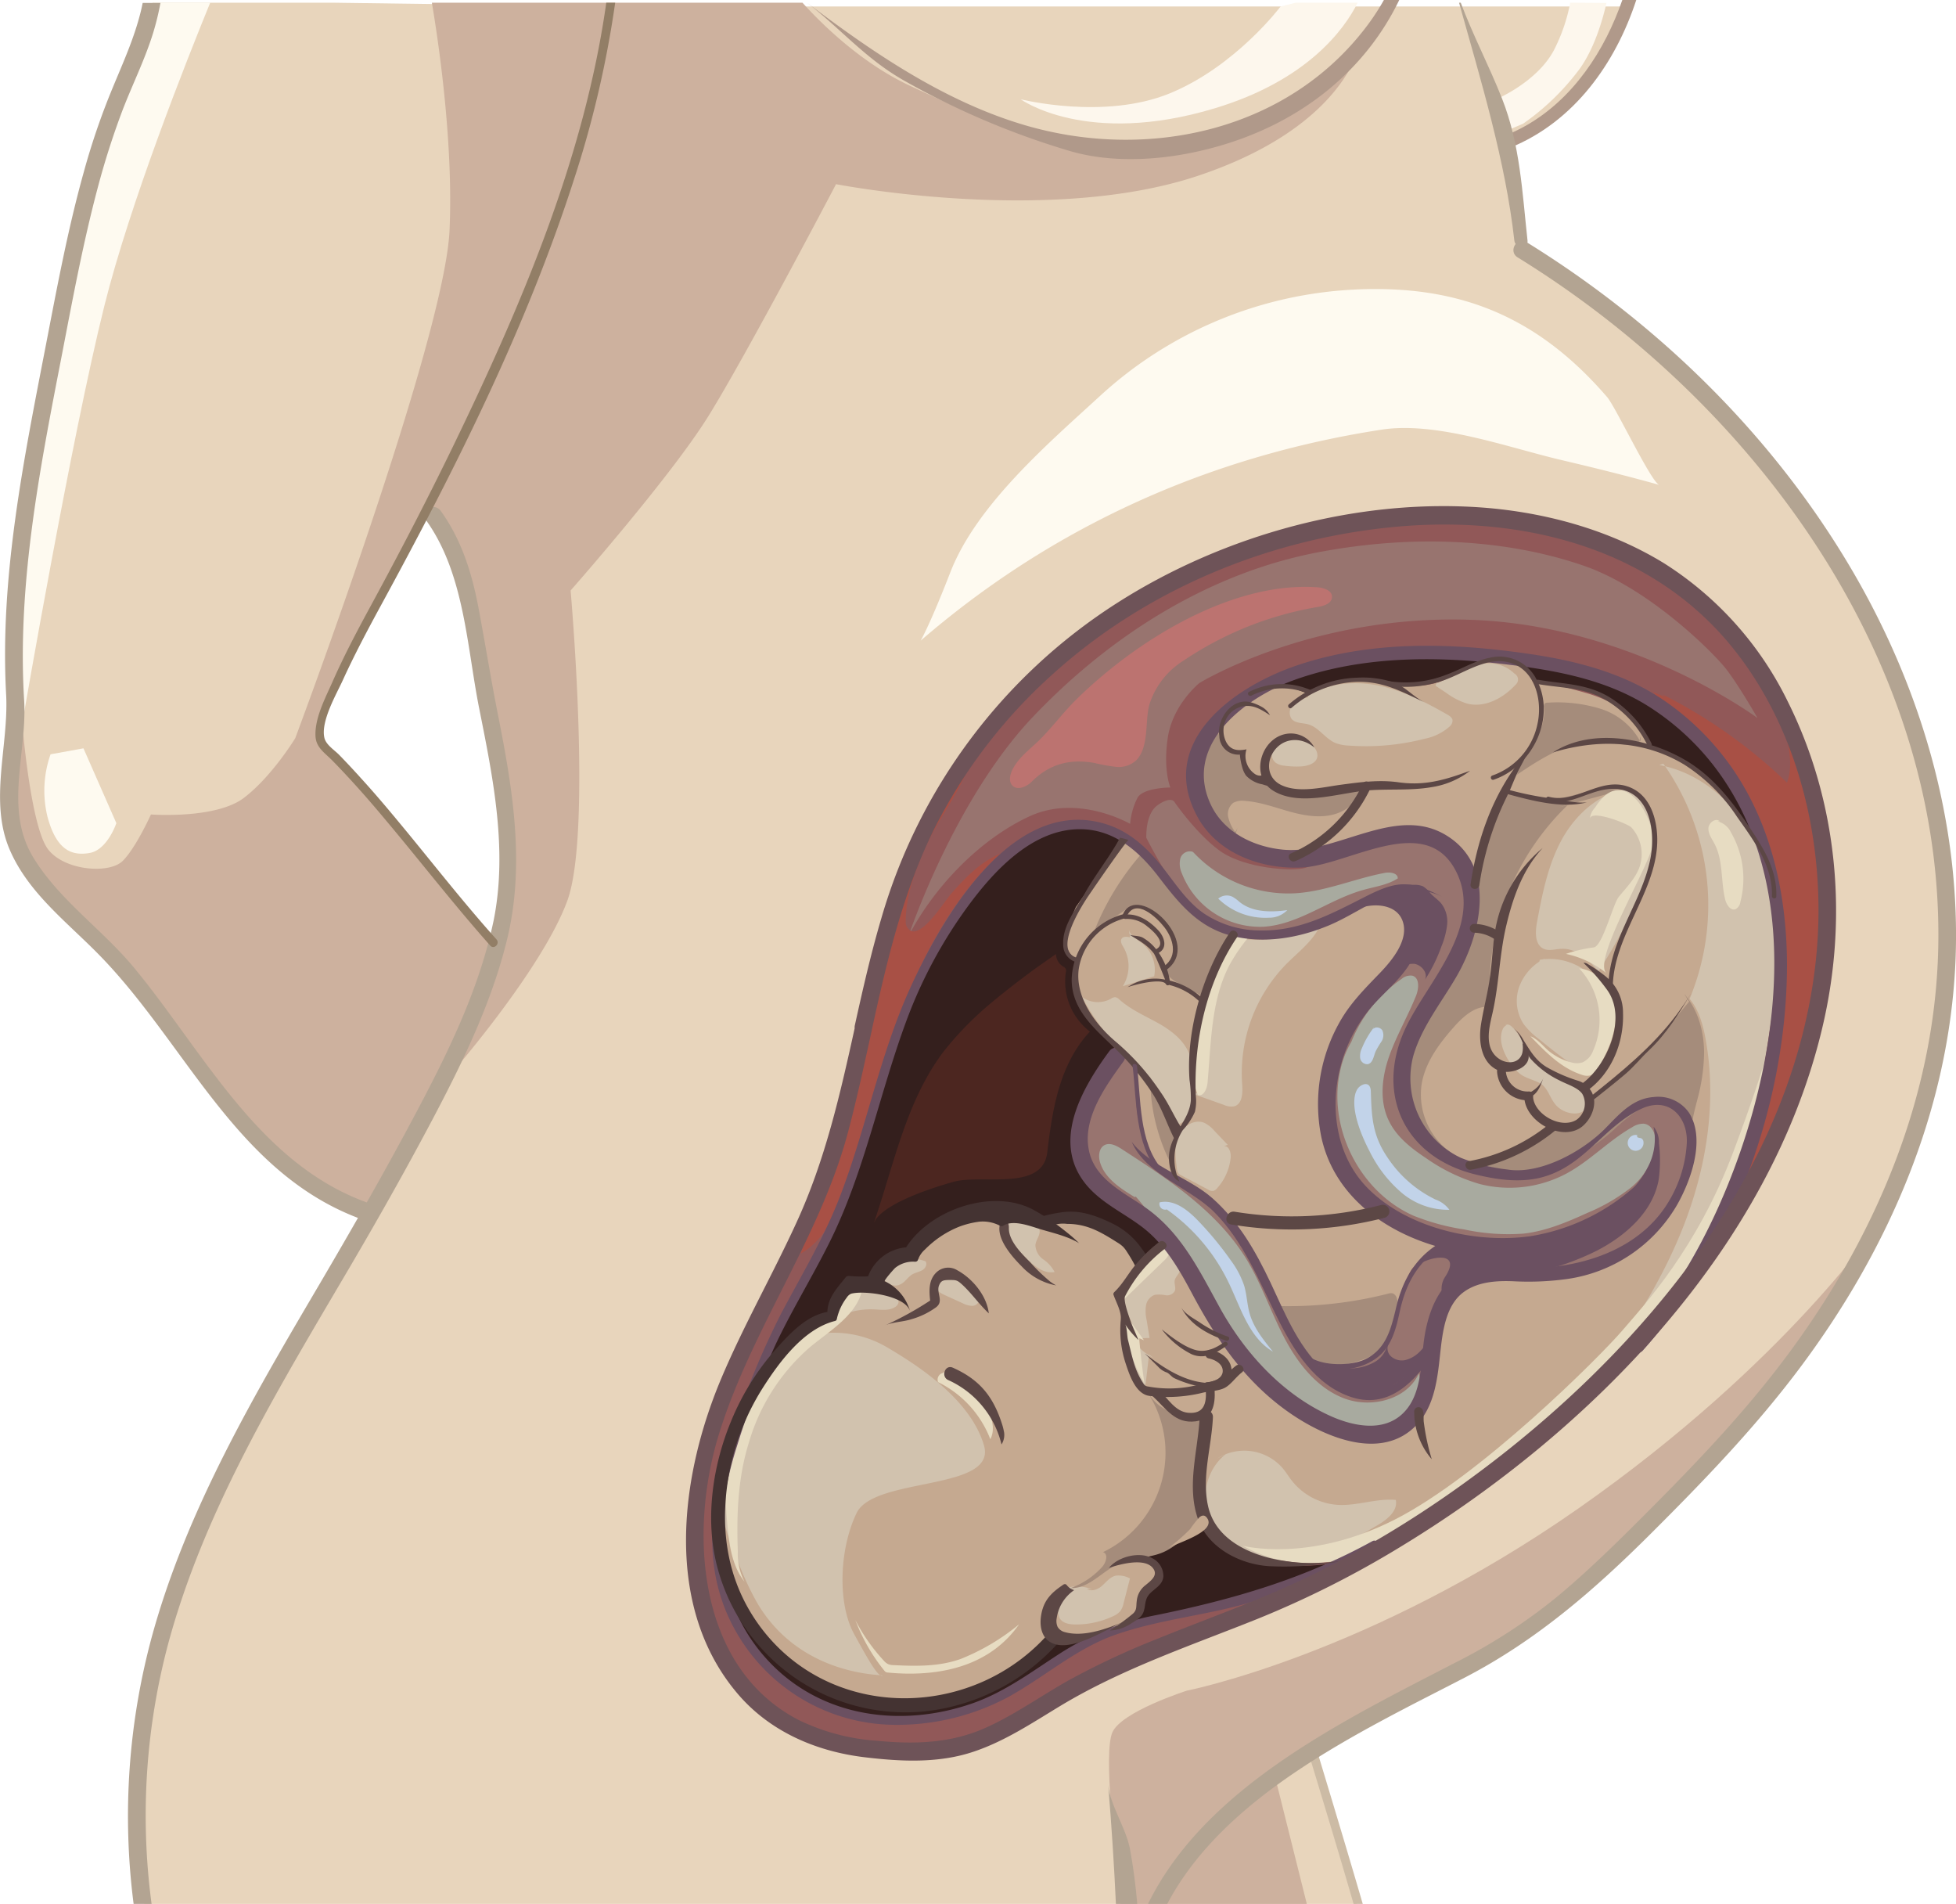 <svg xmlns="http://www.w3.org/2000/svg" viewBox="0 0 393.05 382.5"><defs><style>.cls-1{fill:#e8d5bc;}.cls-2{fill:#915858;}.cls-3{fill:#341f1d;}.cls-4{fill:#98746f;}.cls-5{fill:#c5a990;}.cls-6{fill:#d1c2ae;}.cls-7{fill:#a58c7b;}.cls-8{fill:#a8aa9f;}.cls-9{fill:#6b5061;}.cls-10{fill:#e7dcc2;}.cls-11{fill:#a85045;}.cls-12{fill:#c2d3e9;}.cls-13{fill:#bc7370;}.cls-14{fill:#cdb19e;}.cls-15{fill:#fefaf0;}.cls-16{fill:#4c2620;}.cls-17{fill:#5c4745;}.cls-18{fill:#443332;}.cls-19{fill:#b3a492;}.cls-20{fill:#927e66;}.cls-21{fill:#ccbba5;}.cls-22{fill:#6e5358;}.cls-23{fill:#b0998a;}.cls-24{fill:#fdf7ed;}</style></defs><title>serv6</title><g id="Capa_2" data-name="Capa 2"><g id="Layer_1" data-name="Layer 1"><path class="cls-1" d="M380.4,134.34c-6-16.87-25.41-43.55-42.47-59.52A214.71,214.71,0,0,0,306.18,50l-3.63-21.23s10.88-6.35,17.24-14S326.32,1.3,326.32,1.3H122.89L66.57.54H30.7c-1.31,3.39-9.35,24.31-10.52,29.64C18.91,36,10.56,65.57,6.39,97.32s-4,26.5-3.45,33.94.55,21.23-.36,25-2.91,11.25,6.17,22.14,16.15,14.16,21.05,22S48,225.8,57.56,234.15s17.24,9.62,17.24,9.62-24.68,40.1-33.93,61.7S27.8,345,27.26,356.28c-.43,8.77,1,21.18,1.68,26.22H272.68l-8.79-30.21s14.16-8.53,20.33-12,15.42-7.8,23.41-13.43,24.13-19.05,41.92-39.74a211.8,211.8,0,0,0,27-39.38,183.22,183.22,0,0,0,13.8-44.64C394.55,178.26,386.38,151.22,380.4,134.34ZM102,177.88c-.94,4.72-2.83,10.85-2.83,10.85l-9.44-10.62L73.39,158.28,67,151.2s-4.72-3.3-2.36-7.55,12.28-24.07,12.28-24.07l9.2-17a47.56,47.56,0,0,1,8.73,19.59c1.89,11.1,3.31,23.84,4.49,30.45S102.9,173.15,102,177.88Z"/><path class="cls-2" d="M256.66,108.63S226,117.3,208,137s-25.67,38-25.67,38a287,287,0,0,0-9.67,37.34c-3.66,20-11.66,38.33-15,43s-13,22-16,36-4,29,1.67,38.66,16.33,17.67,16.33,17.67,18.34,6.67,28,5,21-9.67,21-9.67S228.33,332.3,239,328.63s33-15.33,33-15.33,20.66-9.67,44-31,35.66-42,35.66-42S366.33,218.3,367,186s-12.67-50.66-12.67-50.66S343,116,321,108.63,275.33,102,256.66,108.63Z"/><path class="cls-3" d="M152,279s7.33-10,9.66-12a20.51,20.51,0,0,1,4.67-3l3.67-6,5.66-.66s-.66-2.34,2.67-4l3.33-1.67s9.67-9.67,17-9.33S210,245.63,210,245.63s7-2.33,11.66.67a32.77,32.77,0,0,1,7.67,7l4.67-4s-6.67-6.34-10.34-8.67-8-6-6.66-11.67,3.66-12.66,3.66-12.66l4.34-4.67c-4.4-4.59-10.06-11-8.53-17.8a1.12,1.12,0,0,0,0-.6c-.12-.4-.59-.55-1-.74a3,3,0,0,1-1.48-2.37,9.62,9.62,0,0,1,1.6-5.49c3.67-6,10.34-16.33,10.34-16.33s-13-8.67-25,4.66-17,25.67-17,25.67-4.67,12-7.67,21.33-7.67,23.34-7.67,23.34-6,11.33-8,15.66S150.66,277,152,279Z"/><path class="cls-3" d="M254.33,138.63a14.16,14.16,0,0,1,5.67,0l2.66.67a21,21,0,0,1,10-2.67c5.67,0,7.34.67,7.34.67a35.69,35.69,0,0,0,10-1,16.73,16.73,0,0,0,8-4.34S264.66,129.3,254.33,138.63Z"/><path class="cls-3" d="M303.3,132.09s2.63.92,3.29,2.11a19.69,19.69,0,0,0,2.5,3s10.26.13,15.26,3.95a26.71,26.71,0,0,1,7.36,8.94,26.21,26.21,0,0,1,11.44,6.44c5,5,11.31,14.47,11.31,14.47s-4.34-15.39-14.73-23.94S317.9,132.49,303.3,132.09Z"/><path class="cls-3" d="M146.33,316s.67,13.34,20.83,23,37.34-4.33,37.84-4.5,6.33-5.5,6.33-5.5l7.33.5s-15.83,10.5-21.5,13.17-10.66,3.83-22,2.67A36.2,36.2,0,0,1,156,336.8S145.5,327.13,146.33,316Z"/><path class="cls-3" d="M241.84,305.52A26.25,26.25,0,0,1,236.7,310a65.39,65.39,0,0,1-6.86,3.08s5.14,2.23,3.43,4.63-3.26,2.23-3.26,2.23l-1,3.6-2,3.08s25.37-5,31.2-7.54,10.45-5.14,10.45-5.14S248.18,318,241.84,305.52Z"/><path class="cls-4" d="M182.58,188s9.1-27.29,25-44,35.89-29.06,57.63-33.11,39.94-1.77,53.08,2.78,26,17.44,28.56,20.73,6.32,9.86,6.32,9.86-24.77-18.45-57.12-19.72S241,137.23,241,137.23s-5.31,4.3-6.32,10.87.5,10.11.5,10.11-5.3,0-6.57,2a14.07,14.07,0,0,0-1.51,5.31s-10.37-6.07-20.22-1.52S187.89,177.92,182.58,188Z"/><path class="cls-4" d="M230.35,168.32s-.25-4.8,2.28-6.57,3.28-.76,3.28-.76,4.3,6.32,9.1,9.86,14.41,4.29,17.19,3.53,16.17-7.33,20.47-6.82,7.08.76,9.61,4.55a17.4,17.4,0,0,1,2.78,14.15c-1.27,6.07-7.33,11.63-9.61,17.44s-4.55,10.11-3,17.19,10.11,12.89,10.11,12.89a82.54,82.54,0,0,0,13.39,2.28c5.57.25,11.63-4.05,11.63-4.05s9.61-9.35,12.13-10.11,7.08-1.26,9.1,2.78.26,11.12.26,11.12-5.31,11.88-10.37,14.92-12.89,4.8-12.89,4.8-13.65-.51-16.17.25-7.59.76-9.61,5.06-2,11.88-2,11.88l-1.77,9.6s-4.55,6.32-9.1,6.57-13.9-4-13.9-4-6.57-3.29-13.65-12.13a67,67,0,0,1-9.86-16.18s-5.81-10.11-10.61-12.64S219,237.07,217.46,232s2.28-12.38,2.28-12.38l5.26-8,3.33,2.44a44.69,44.69,0,0,0,.25,9.85A65.23,65.23,0,0,0,231.87,234s9.86,6.07,13.65,9.86,9.6,14.91,9.6,14.91l5.56,11.13,2.28,4s11.12,1.77,14.4-2.27,5.06-13.15,5.06-13.15,1.52-4.55,3.79-6.06,4.8-3,4.8-3-11.62-4-16.68-8.09-8.09-12.13-7.58-18.7a74.06,74.06,0,0,1,2.78-13.9s3.54-7.08,7.58-10.62,6.83-7.07,6.57-11.12S280.9,182,280.9,182l-4.8-1.52-18.2,7.84s-10.87,0-15.67-3S230.35,168.32,230.35,168.32Z"/><path class="cls-5" d="M229.33,253.3s-5.8-7.13-10.86-8.14a15.25,15.25,0,0,0-8.47.47s-12-3.51-16.05-2-11.87,8.85-11.87,8.85l-4.81,2-2.52,3.79-3.54-.25-3,3-1.26,3.79s-12.13,5.06-17.44,17.44-6,22.57-3.14,33.65S161.1,335.9,161.1,335.9a36.7,36.7,0,0,0,26.28,6.57c15.17-2.28,24-13.51,24-13.51s6.38.36,9.42-.39a36.19,36.19,0,0,0,7.33-3.29s.58-4.15,1.93-5.36,2.62-2.73,2.36-4.25-2.53-2.61-2.53-2.61,7.34-3.2,9.1-4.46a12.32,12.32,0,0,0,2.9-3.08s3.68,6.87,11.51,7.63,16.94.76,16.94.76,30.07-15.93,49-34.13,28.06-35.89,34.38-55.1,2-47.77,2-47.77,1.15-6.09-12.57-20.36c-7.15-5.67-11.44-6.44-11.44-6.44s-1.52-7.57-12.89-10.86S308,137,308,137s-1.2-5-4.65-4.89a23.9,23.9,0,0,0-7.49,1.85s-5.81,3.8-11.12,3.8-6.32-.51-6.32-.51-6.53-1.56-11.12.25l-4.59,1.82a33.67,33.67,0,0,0-4.76-1.56,21.6,21.6,0,0,0-4.8.25l-7.84,6.57a14.17,14.17,0,0,0-5,10.11c-.51,6.82,6.57,14.41,6.57,14.41s7.58,5.56,16.93,3.79,18.71-8.34,24.52-5.06,9.1,9.35,7.58,16.18-11.12,19.21-12.89,25.78-3,14.41,3.29,19.21,14.66,7.58,21.48,6.57A25.31,25.31,0,0,0,319.57,230s7.08-8.59,11.12-8.59,8.35,0,9.1,5.81S338,240.35,335,244.14,324.12,254,320.84,255s-15.93,1-15.93,1-11.12-3.79-13.9,2.78-3.79,15.42-3.79,15.42-1,11.38-5.31,13.4-12.13.76-15.16-.76-11.38-7.58-11.38-7.58-9.6-11.12-12.13-16.18S234,249.3,234,249.3Z"/><path class="cls-5" d="M226,168.3l-9.8,13.92s-2.53,5.56-2,7.58a6.5,6.5,0,0,0,2.28,3.29s-.76,9.1,3.54,12.89,7.58,6.82,7.58,6.82,1.26,11.88,1.77,13.9,2.53,7.33,2.53,7.33,9.86,6.07,13.14,9.1,10.11,15.67,10.11,15.67L262.7,273s9.1,3.54,13.4-.51,4-5.81,4-5.81,2.28-11.12,4.05-12.13S290,249.2,290,249.2a34.57,34.57,0,0,1-19-12.38c-7.58-10.12-3-25.79-3-25.79s4.3-8.34,9.1-12.89,6.57-6.06,6.57-11.12S280.9,182,280.9,182l-4.8-1.52s-13.65,8.59-24.26,7.08-14.16-6.07-14.16-6.07S229.73,168.78,226,168.3Z"/><path class="cls-6" d="M166.69,267.76a21.17,21.17,0,0,1,11.7,3c6,3.54,16.61,10.35,19.33,19.6s-22.05,6.26-25.59,13.61-3.81,18.24-.54,24.23,4.9,8.72,5.72,8.44-16.07.55-25.05-14.43a58.27,58.27,0,0,1-3.82-8.11c-1.68-4.14-3.39-8.38-3.62-12.85-.41-7.94,3.88-18.36,8.65-24.65C156.82,272.18,161.07,268.64,166.69,267.76Z"/><path class="cls-6" d="M190.11,256.47a1.73,1.73,0,0,0-2.18,2c.26.9,1.2,1.39,2.06,1.78l3.47,1.58a4.51,4.51,0,0,0,1.84.52,1.47,1.47,0,0,0,1.44-1.05,1.92,1.92,0,0,0-.46-1.4,8.92,8.92,0,0,0-6.76-3.75Z"/><path class="cls-6" d="M172.42,258.31a3,3,0,0,0-2.48,1.14,9,9,0,0,0-1.37,2.47,1.74,1.74,0,0,0-.15,1.48c.4.69,1.43.5,2.19.28a15.34,15.34,0,0,1,5.08-.62c1.45.07,3,.32,4.23-.51a1.35,1.35,0,0,0,.62-.84c.13-.75-.68-1.3-1.38-1.63a14.51,14.51,0,0,0-3.8-1.41,5,5,0,0,0-3.87.8Z"/><path class="cls-6" d="M183.81,252.89a5.86,5.86,0,0,0-6.83,3.67c1,.95,2.19,2,3.5,1.64s1.81-1.57,2.85-2.18c.62-.35,1.35-.47,2-.84s1.05-1.2.65-1.79a12,12,0,0,0-3.46-.63Z"/><path class="cls-6" d="M219.47,319.24c-2-.6-4.61-1-6,.58a5.25,5.25,0,0,0-.86,3.49,3.58,3.58,0,0,0,.32,1.78c.57,1,1.89,1.25,3,1.27a17.47,17.47,0,0,0,7.73-1.66,3.92,3.92,0,0,0,1.48-1.05,4.41,4.41,0,0,0,.66-1.63l1.26-4.91a4.84,4.84,0,0,0-2.84-.56c-1.11.25-1.88,1.22-2.73,2s-2.18,1.3-3.09.62Z"/><path class="cls-6" d="M206.17,244.92a6.63,6.63,0,0,1-2.31-.77c-.77-.28-1.83-.21-2.15.54a1.78,1.78,0,0,0-.06.86c.32,2.78,2.39,5,4.36,7,1.62,1.65,3.63,3.43,5.91,3a7,7,0,0,0-2.27-2.53,3.67,3.67,0,0,1-1.59-2.88c.09-.95.83-1.76.86-2.72a1.94,1.94,0,0,0-2-1.91,4.25,4.25,0,0,1-.24-1.73Z"/><path class="cls-6" d="M229,268.86l2-.06-.6-3.66a7.83,7.83,0,0,1-.11-2.89,2.7,2.7,0,0,1,1.78-2.12,6.65,6.65,0,0,1,2.13.08,1.8,1.8,0,0,0,1.85-.81c.3-.66-.13-1.45,0-2.16s1-1.38,1.12-2.21a2.61,2.61,0,0,0-.51-1.57L235,250.59a2,2,0,0,0-.82-.9c-.78-.34-1.59.4-2.13,1.06l-4.67,5.74a5.43,5.43,0,0,0-.84,7.28l2.49,5.48Z"/><path class="cls-6" d="M230.9,272.11c-.21,1.84-.43,3.67-.64,5.51,0,.32-.14.72-.45.79s-.64-.29-.79-.62a32.36,32.36,0,0,1-3-11.57,12.12,12.12,0,0,0,5.79,6.61Z"/><path class="cls-6" d="M246.71,230,244,227.16a6.26,6.26,0,0,0-2-1.58c-2-.85-4.41.72-5.25,2.75s-.54,4.33-.25,6.5a1.78,1.78,0,0,0,.27.85,1.69,1.69,0,0,0,.64.47l5.36,2.84a1.59,1.59,0,0,0,1,.27,1.45,1.45,0,0,0,.81-.55,10.79,10.79,0,0,0,2.72-6.15c.1-1-.34-2.42-1.35-2.29Z"/><path class="cls-6" d="M239.93,219.83l6,2.14a3.54,3.54,0,0,0,2.09.29c1.64-.46,1.72-2.72,1.59-4.42a31.3,31.3,0,0,1,8.81-24.1c2.66-2.7,6-5.09,7.19-8.68a24.32,24.32,0,0,1-16.19,3.54,2.24,2.24,0,0,0-1.56.15,2,2,0,0,0-.67.92,91.74,91.74,0,0,0-5.92,14.43,30.63,30.63,0,0,0-.71,15.43Z"/><path class="cls-6" d="M227.09,188.33c-.59-.16-1.35-.26-1.7.25s.05,1.19.37,1.73a7.57,7.57,0,0,1-.14,7.82l6.31-2a6.79,6.79,0,0,0-2.33-6.53c-1.07-.87-2.53-1.57-2.79-2.93Z"/><path class="cls-6" d="M217.06,200a5.4,5.4,0,0,0,6.15.66,1.76,1.76,0,0,1,.86-.33,1.52,1.52,0,0,1,.89.5c2.25,2,5,3.19,7.66,4.66s5.16,3.38,6.33,6.14a16.69,16.69,0,0,1,1,4.37,17,17,0,0,1,.09,5.65,5.72,5.72,0,0,1-3.33,4.3,2,2,0,0,1-1.17.11c-.76-.21-1.13-1-1.44-1.76-4-9.22-12.73-15.65-17-24.74Z"/><path class="cls-6" d="M260.61,148.24a5.32,5.32,0,0,0-4.2,1.11c-1.08,1-1.24,3.05,0,3.93a3.67,3.67,0,0,0,1.69.55,17.55,17.55,0,0,0,3.24.15c1.43-.06,3.21-.61,3.38-2a2.29,2.29,0,0,0-.31-1.35c-1-1.93-3.51-2.48-5.68-2.82Z"/><path class="cls-6" d="M262.81,140.09a6.73,6.73,0,0,0-2.86,1.37,2.29,2.29,0,0,0-.46,2.9c.75,1,2.21.83,3.39,1.16,2.14.61,3.41,2.87,5.45,3.74a8.49,8.49,0,0,0,2.74.53,47.42,47.42,0,0,0,15.24-1.38,10.51,10.51,0,0,0,5-2.47,1.57,1.57,0,0,0,.57-1.26c-.08-.53-.59-.86-1.06-1.13-4.29-2.45-8.75-4.75-13.59-5.77s-10.13-.64-14.32,2Z"/><path class="cls-6" d="M288.46,137.77l2.19,1.45a14.21,14.21,0,0,0,4.15,2.13c3.54.91,7.25-1.07,9.72-3.76a1.36,1.36,0,0,0-.19-2.26,7.37,7.37,0,0,0-6.53-1.93,15,15,0,0,0-3,1.11l-5.84,2.66c-.12.06-.29.1-.37,0s.21-.19.15-.07Z"/><path class="cls-6" d="M327.24,158.5c-5.77.71-10.59,5.05-13.39,10.15s-3.93,10.92-5,16.64c-.37,2-.45,4.51,1.36,5.33,1.13.51,2.43,0,3.66,0,3-.11,5.37,2.29,7.35,4.51a108.91,108.91,0,0,0,9.31-17.73c1.36-3.28,2.59-6.76,2.33-10.31s-2.33-7.18-5.72-8.25Z"/><path class="cls-6" d="M310.42,192.57a10.3,10.3,0,0,0-5.14,5.68,8.51,8.51,0,0,0,.91,7.52,15.52,15.52,0,0,0,3.08,3c1.54,1.25,3.08,2.5,4.67,3.68,1.25.93,2.7,1.87,4.25,1.69a5.23,5.23,0,0,0,3.5-2.63,12.24,12.24,0,0,0-12.28-18.69c-.12.56-.23,1.12-.34,1.67Z"/><path class="cls-6" d="M302.29,205.78a2.77,2.77,0,0,1,.57.13,1.18,1.18,0,0,1,.46-.09Z"/><path class="cls-6" d="M318.26,218.68a10,10,0,0,0-3.7-2.31c-3.16-1.38-5.49-2.72-7.54-5.49-.54-.74-3-5.43-4.16-5a1.71,1.71,0,0,0-.94,1c-1.16,2.9,1.27,6.91,3.39,8.75,1.27,1.11,3.69,1.45,4.68,2.37,1.64,1.51,1.64,3.79,4,5.06,1.5.82,3.64,1,4.7-.33A3.31,3.31,0,0,0,318.26,218.68Z"/><path class="cls-6" d="M334.23,153.41a49.22,49.22,0,0,1,5.29,47.26c1.87,2.23,2.67,5.16,3.2,8,2.33,12.71.2,26-4.56,38s-12,22.9-20.09,33c5.82-5.23,11.67-10.5,16.51-16.64,11.15-14.15,16.31-32,20.06-49.65,2.46-11.57,4.41-23.64,1.67-35.16s-11.24-22.39-22.88-24.52Z"/><path class="cls-6" d="M246.33,292.13c-4.86,3.73-5.6,11.75-1.5,16.3,3.19,3.54,8.24,4.66,13,5.1a16.17,16.17,0,0,0,4.17,0,17.22,17.22,0,0,0,4.49-1.61q5.36-2.55,10.46-5.59c1.88-1.12,4-2.86,3.52-5-3.9-.34-7.75,1.23-11.65,1a12.84,12.84,0,0,1-9.12-4.72c-.75-.93-1.36-2-2.15-2.87A10.22,10.22,0,0,0,244.62,293Z"/><path class="cls-7" d="M248.21,167.17a8.32,8.32,0,0,1-1.39-2.95,2.86,2.86,0,0,1,1-2.93,3.79,3.79,0,0,1,2.31-.39c3,.21,5.83,1.24,8.7,2.06s5.92,1.41,8.83.75,5.66-2.87,6.1-5.82c-2.5-.77-5.16.17-7.65,1s-5.37,1.35-7.59,0a20.75,20.75,0,0,0-2.22-1.52,17.3,17.3,0,0,0-2.6-.63,5.42,5.42,0,0,1-3.78-5.72,5.23,5.23,0,0,1-5.27-4.54c-3.48,1.75-4.44,6.38-3.77,10.22a19,19,0,0,0,7.39,11.86,4.31,4.31,0,0,1,.61-2.53Z"/><path class="cls-7" d="M229.3,171.62A53.89,53.89,0,0,0,219.91,187l5.94-4a4.66,4.66,0,0,1,1.76-.86,4,4,0,0,1,2,.33,11.12,11.12,0,0,1,6.33,6.42,5.58,5.58,0,0,1,.36,3.17,2.87,2.87,0,0,1-2.11,2.22c-.11,1.59,1.51,2.69,2.91,3.44l4.22,2.25q2.78-5.9,5.54-11.78a1,1,0,0,0,.14-.62c-.07-.28-.36-.44-.63-.56l-4.13-1.89a12.9,12.9,0,0,1-3.14-1.81,15.29,15.29,0,0,1-2.4-3.07,47,47,0,0,0-7.39-8.54l2.14.54Z"/><path class="cls-7" d="M231.14,216.3a37.69,37.69,0,0,0,4.48,18.13,18.56,18.56,0,0,1,.26-5.76,4.61,4.61,0,0,0,.06-2.7,6.32,6.32,0,0,0-1.08-1.4c-1.48-1.75-1.8-4.18-2.8-6.25a2.6,2.6,0,0,0-1.65-1.59Z"/><path class="cls-7" d="M257.61,262.4a81.69,81.69,0,0,0,21.29-2.49,1.78,1.78,0,0,1,1-.06,1.48,1.48,0,0,1,.79,1c.56,1.62,0,3.39-.53,5a13.4,13.4,0,0,1-2.27,4.68,10.43,10.43,0,0,1-5,2.92,14.48,14.48,0,0,1-5.34.77,10.76,10.76,0,0,1-8.92-6.31,21.2,21.2,0,0,1-1.28-5.53Z"/><path class="cls-7" d="M230.5,279.57a22.18,22.18,0,0,1-8.86,32.26c1.12.35.64,2.06-.14,2.94a15.76,15.76,0,0,1-6.38,4.28c3.72.15,6.39-3.45,9.78-4.95,2.65-1.18,5.71-1.05,8.41-2.08s4.93-3.26,7-5.4a5.27,5.27,0,0,0,1.18-1.56,5.75,5.75,0,0,0,.13-2.86,42.94,42.94,0,0,1,1.78-18.12,24,24,0,0,1-7.13-.24,8.06,8.06,0,0,1-5.57-4.12Z"/><path class="cls-7" d="M315,161.76a51.33,51.33,0,0,0-15.57,40.56c-2.86-.41-5.36,1.84-7.27,4-2.93,3.31-5.7,7-6.47,11.38a14.33,14.33,0,0,0,7.55,14.89c-3.38,0-6.13-2.78-7.79-5.73a23.25,23.25,0,0,1-.19-22c1.91-3.55,4.72-6.53,6.68-10.05,6-10.86,3.33-25.54,11.12-35.21a1.43,1.43,0,0,1,.77-.59,1.7,1.7,0,0,1,1.19.4c3,1.87,6.86,1.39,10.29.56s7-2,10.42-1.19l-12.34,3.35Z"/><path class="cls-7" d="M329.63,149a13.8,13.8,0,0,0-8.05-6.62A29.63,29.63,0,0,0,311,141.17a.85.85,0,0,0-.59.16.94.94,0,0,0-.14.79c.27,2.47-.74,4.89-2,7a40.41,40.41,0,0,0-3.49,6.55c5-3.35,10.37-6.85,16.37-6.66,2.78.08,5.57,1,8.29.42a3.55,3.55,0,0,1,.27-1.51Z"/><path class="cls-8" d="M239.63,171.11a2,2,0,0,0-2.44,1.32,4.65,4.65,0,0,0,.29,3A16.85,16.85,0,0,0,254,186.18c7.08-.49,13-5.43,19.88-7.37,2.39-.68,4.94-1,7-2.34,0-1.1-1.57-1.31-2.65-1.1-6,1.14-11.71,3.67-17.79,4.08a26.16,26.16,0,0,1-20.63-8.21Z"/><path class="cls-8" d="M330.27,225.75a4,4,0,0,0-2.25.69c-4.69,2.64-8.45,6.73-13.18,9.29a24.3,24.3,0,0,1-17.5,2.14,36.37,36.37,0,0,1-10.84-5.24c-2.93-1.94-5.82-4.21-7.37-7.37-2-4-1.46-8.83,0-13s3.77-8.09,5.43-12.24c.56-1.42.73-3.55-.73-4a2.74,2.74,0,0,0-2.19.65,27.81,27.81,0,0,0-10.09,12.63,19,19,0,0,0-2.08,5.12c-3,11.68,3.59,25,14.63,29.84A45.41,45.41,0,0,0,294.24,247a41.81,41.81,0,0,0,11.95.83c4.5-.51,8.74-2.31,12.86-4.19a37.12,37.12,0,0,0,8.61-5,13.73,13.73,0,0,0,5-8.36C332.94,228.38,332.18,225.92,330.27,225.75Z"/><path class="cls-8" d="M228,240.49c-2.93-1.77-6.11-3.85-7-7.16-.3-1.18-.14-2.69.94-3.27s2.41.1,3.45.78c9.41,6.08,19.12,12.5,25,22,3.06,5,4.92,10.61,7.62,15.79s6.55,10.16,12,12.27,12.69.35,15.12-5c.89,4.52-.62,10-4.81,11.89-4,1.84-8.63-.08-12.59-2a70.13,70.13,0,0,1-8.07-4.31c-14.55-9.47-20-28-31.42-41.07Z"/><path class="cls-9" d="M331.07,234.59a12.09,12.09,0,0,0,1.2-8.25,5,5,0,0,1,1.09,3.34,28.69,28.69,0,0,1-.06,7.35c-1.18,6.51-6.75,11.28-12.34,14.19a53.21,53.21,0,0,1-9.12,3.56c-3.74,1.14-7.71.65-11.61,1.1s-7.8,1.81-10.12,4.89a4.28,4.28,0,0,1,.25-4.2c3.44-5.19-2.59-4.36-5.65-2.35,1.9-.94,2.7-2.89,4.8-3.74,3.57-1.44,7.42.13,11.13.07a54.09,54.09,0,0,0,12.42-1.49c6.21-1.57,12.74-6.92,16.54-12.08A16.65,16.65,0,0,0,331.07,234.59Z"/><path class="cls-9" d="M279.46,269.31a2.23,2.23,0,0,0-.07,3.07,3.28,3.28,0,0,0,3.16.82,6.28,6.28,0,0,0,2.87-1.78,12.13,12.13,0,0,0,2.34-3.34,9.59,9.59,0,0,1-2.61,5.94,28.35,28.35,0,0,1-5.11,4.21,10.23,10.23,0,0,1-2,1.18,7.48,7.48,0,0,1-2.7.46,14.81,14.81,0,0,1-12.17-6.22,19,19,0,0,0,8.69,1.25,9.89,9.89,0,0,0,4.57-1.39,5.16,5.16,0,0,0,2.42-4Z"/><path class="cls-9" d="M278.23,179.28c1.47-1.53,3.87-1.57,6-1.52a4.06,4.06,0,0,1,1.73.31,5.93,5.93,0,0,1,1.52,1.44c.69.73,1.55,1.28,2.18,2.06a6,6,0,0,1,1.13,4.26,16.19,16.19,0,0,1-1.16,4.35,31.2,31.2,0,0,1-3.29,6.65c.65-1.36-.69-3-2.19-3.2a6.11,6.11,0,0,0-4.15,1.51,20.6,20.6,0,0,0,3.51-7.23c.48-1.81.64-4-.6-5.38a6.08,6.08,0,0,0-1.95-1.35,30.81,30.81,0,0,0-3.94-1.63,3.94,3.94,0,0,1,2.49-.75Z"/><path class="cls-10" d="M249.75,310.55s13.25,3.5,30.5-5.25,41.25-32.75,45.75-38,15-16.5,22.25-35.75,8.5-26.25,8.5-26.25-7,34.25-13.25,46.5-33,36-33,36l-31,22S264.25,318.8,249.75,310.55Z"/><path class="cls-7" d="M339.43,201.22l-5.93,7.08A40.36,40.36,0,0,1,327,215c-1.92,1.43-4.12,2.55-5.65,4.38s-2.14,3.86-3.59,5.5-4.18,2.58-5.79,1.1a34.27,34.27,0,0,1-14.29,7.76,19.71,19.71,0,0,0,14.53.52,35.88,35.88,0,0,0,12.59-7.77c5-4.49,10-7.93,15.41-1.6-.19-.23,1.14-4.89,1.29-5.68a37.83,37.83,0,0,0,.93-7.65c0-4.27-1.18-8.67-4-11.88Z"/><path class="cls-10" d="M173.34,258.76c-1,5.36-6.44,8.44-10.63,11.93a40.18,40.18,0,0,0-12.19,19c-2.24,7.15-2.53,14.47-2.26,22a12.15,12.15,0,0,0,1.34,6.06c-2.61-3.27-3.1-7.7-3.48-11.86-.73-8-.13-15,3.16-22.36a37.17,37.17,0,0,1,17.88-18.67,2.7,2.7,0,0,0,1-.63c.65-.74.32-1.88.35-2.86a3.81,3.81,0,0,1,5.55-3Z"/><path class="cls-11" d="M191.13,179.55c-1.34,1.53-5.8,8.76-8.2,7.41a2.08,2.08,0,0,1-.93-1.8c0-4.74,1.61-9.42,3.42-13.73,2.86-6.81,7.69-12.26,10-19.46-3.48,1.85-5.46,5.58-7.24,9.09-4,8-8.59,16.13-10.81,24.88-1.19,4.69-1.66,9.52-2.47,14.29a177.11,177.11,0,0,1-4.14,17.46c-2,7.12-4,14.22-6.1,21.31q-1.89,6.44-3.76,12.86c5.07-2.88,7.48-8.77,9.33-14.3,3.89-11.7,6.82-23.71,11.25-35.2s10.51-22.64,19.64-30.91C197,173.13,194,176.32,191.13,179.55Zm-6.74-7.69-.1.27-.88,1.09A13,13,0,0,0,184.39,171.86Z"/><path class="cls-11" d="M334,139.47a102.71,102.71,0,0,1,25.09,17.77c1.33-3.61.31-7.63-.72-11.35a88.13,88.13,0,0,1,5.21,60.46,166.28,166.28,0,0,1-7.07,19.13c-1.82,4.37-3.68,8.82-6.76,12.42q3.81-16.28,6.17-32.85c1.4-9.86,2.4-19.94.56-29.72a52.46,52.46,0,0,0-17.21-29.83c-2.43-2.09-5.07-4-7.08-6.45l2.51,1Z"/><path class="cls-10" d="M226.06,260.85l7.85-7.59a3.63,3.63,0,0,0,1-1.37,1.27,1.27,0,0,0-.48-1.51c-.66-.33-1.4.21-1.94.71-3.11,2.89-6.43,6.21-6.73,10.44Z"/><path class="cls-12" d="M272.73,218.85a3.77,3.77,0,0,0-.41,1c-.84,3.41,1.37,8.55,2.91,11.48a26.15,26.15,0,0,0,6.37,8.25,14.47,14.47,0,0,0,9.65,3.47,5.92,5.92,0,0,0-2.81-2.07,24.21,24.21,0,0,1-9.58-8.37c-3-4.38-3.24-8-3.39-13.18,0-.6-.12-1.33-.68-1.57a1.16,1.16,0,0,0-.78,0A2.4,2.4,0,0,0,272.73,218.85Z"/><path class="cls-12" d="M234.3,242.86a38.27,38.27,0,0,1,12.58,14.8c2.42,5,4.08,11.06,8.91,13.88-1.91-2.34-3.87-4.78-4.69-7.69-.51-1.82-.55-3.75-1.09-5.56a18.38,18.38,0,0,0-2.7-5.1,67.72,67.72,0,0,0-6.61-8c-2.06-2.13-4.78-4.29-7.68-3.63a1.15,1.15,0,0,0,1.52,1.39Z"/><path class="cls-12" d="M276.1,206.39a17.42,17.42,0,0,0-2.43,4.2,3.57,3.57,0,0,0-.35,2,1.45,1.45,0,0,0,1.48,1.21c1.05-.16,1.21-1.56,1.61-2.54a18.39,18.39,0,0,1,1.18-2,2.36,2.36,0,0,0,.2-2.22c-.37-.68-1.52-.87-1.9-.2Z"/><path class="cls-12" d="M329,228.05a1.59,1.59,0,1,0,1.25,1.37.87.87,0,0,0-.5-.76,6,6,0,0,1-.61-.13c-.19-.09-.27-.42-.07-.48Z"/><path class="cls-12" d="M244.79,180.52A13.49,13.49,0,0,0,255,184.37a5,5,0,0,0,3.67-1.52c-3.32.45-7,.46-9.62-1.67a8,8,0,0,0-1.35-1,2.64,2.64,0,0,0-2.88.34Z"/><path class="cls-13" d="M216.41,140.4c-2.47,2.41-4.54,5.15-6.91,7.63-2,2.14-4.56,3.76-6,6.48-.54,1.05-.88,2.45-.07,3.3,1,1.07,2.87.26,3.92-.79,3.51-3.52,7.62-4.61,12.51-3.75a38.34,38.34,0,0,0,4.36.79,5.22,5.22,0,0,0,4.09-1.3C231,150,230,144.85,231,141.42a16.13,16.13,0,0,1,6.86-8.72,68.64,68.64,0,0,1,27-10.77c1.22-.21,2.77-.71,2.8-2s-1.61-1.84-2.9-1.94C247.48,116.75,228.34,128.71,216.41,140.4Z"/><path class="cls-14" d="M222.66,30.63c-10,.33-26-7-39.66-13.33C172.88,12.61,164.78,4.46,161.25.54H86.78C88,7.68,91.14,28.42,90.33,46.3c-1,22-31,102-31,102S54.66,156,49,160.3s-18.67,3.33-18.67,3.33-3,6.67-5.67,9.33-11.66,2-15-2.33-5-23.33-5-23.33S1.66,158,2.33,165,8,178,12.66,181.3,29.8,200.4,29.8,200.4A175.88,175.88,0,0,0,48.66,227c10.67,12,26.14,16.81,26.14,16.81a140.43,140.43,0,0,0,8.53-15.14c4-8.33,15.79-39.9,15.79-39.9L73.39,158.28s-6.06-6-8.73-8S67,139,67,139l8.66-18.66,10.48-17.72,6.19,9s4.33,28.33,9.33,48.67c2.89,11.73-1.11,28.24-5,40.1C93.8,209.1,91,215.3,91,215.3s18-20.67,23-34.34.66-62.33.66-62.33,20-22.67,27.67-35S168,37,168,37s42.66,8.34,72.66-1.66S273.33,8.63,273.33,8.63s-13,12.67-19,16S232.66,30.3,222.66,30.63Z"/><path class="cls-14" d="M317.24,303c-42.07,29.44-78.73,36.65-78.73,36.65s-13.22,4.21-15,8.42.6,23.43.6,23.43l1.1,11H262.6l-6.66-26.64s21.7-12.47,28.28-15.55,26.41-14.5,43.23-31.32,45.67-46.27,50.48-63.7C377.93,245.29,359.3,273.53,317.24,303Z"/><path class="cls-15" d="M282.14,58.28a78.88,78.88,0,0,0-10.23-.09,81.35,81.35,0,0,0-50.76,21.26C210.75,89,196.31,101.33,191,114.89c-4.2,10.81-6,13.82-6,13.82,26.48-22.88,57.94-37.06,92.61-42.39,11.08-1.71,25.4,3.58,36.14,6.1,6.59,1.55,13.17,3.18,19.68,5-1.6-.46-8.75-15.63-10.48-17.64C311.35,66.32,298.43,59.52,282.14,58.28Z"/><path class="cls-15" d="M16.77,150.34l-6.61,1.2a22,22,0,0,0-.6,12.62c1.8,6.61,4.81,7.82,8.42,7.21s5.4-6,5.4-6Z"/><path class="cls-15" d="M30.9.54l-6.31,17S15,44,11.36,63.81s-9.61,72.11-6.61,79.92c0,0,9.62-55.88,16.23-82.32C26.13,40.8,37.48,12.18,42.24.54Z"/><path class="cls-10" d="M320.2,162.83a11.12,11.12,0,0,1,2.31-3c5.24-4.32,10,5.34,9.68,9.55-.34,4-12.44,23.64-9.35,26.16a19.34,19.34,0,0,0-8.18-3.9,28.19,28.19,0,0,1,5.59-1.3c1.75-.22,3.89-8.72,5-10.11,1.6-2,3.48-3.82,4.27-6.23a8,8,0,0,0-1.69-7.76c-.69-.74-8.22-3.72-8.36-1.7a3.81,3.81,0,0,1,2.9-3.36Z"/><path class="cls-10" d="M345.58,165c-.83-.77-2.25.3-2.28,1.43s.71,2.1,1.23,3.1c1.79,3.4,1.22,7.53,2.16,11.26.26,1,1.09,2.25,2.08,1.86a1.92,1.92,0,0,0,.94-1.41,18.49,18.49,0,0,0-1.88-14A4.08,4.08,0,0,0,345.1,165Z"/><path class="cls-10" d="M251.13,188a34.43,34.43,0,0,0-4.07,5.88c-3.75,7.15-3.67,15.6-4.41,23.64-.11,1.19-.76,2.79-1.93,2.49-2.48-6.05-.61-12.91,1.28-19.17l2.08-6.92a11.24,11.24,0,0,1,2-4.32,3.78,3.78,0,0,1,4.32-1.14Z"/><path class="cls-10" d="M189.5,275.83a1.37,1.37,0,0,0-1,1.84A21.29,21.29,0,0,1,199,289.14c.9-1.66.48-3.73-.28-5.45a15.65,15.65,0,0,0-8.73-8.24Z"/><path class="cls-10" d="M228.9,268.83q.42,4.55,1.06,9.08a31.61,31.61,0,0,1-4.25-14.48q2.08,2.91,4.16,5.83Z"/><path class="cls-10" d="M181.62,336.22c8.9.24,17.72-2.13,23.16-9.89a44.07,44.07,0,0,1-11.69,6.94c-4.33,1.56-8.9,1.48-13.45,1.26a3.09,3.09,0,0,1-1.21-.22,2.94,2.94,0,0,1-.86-.71,36.73,36.73,0,0,1-5.69-8.12,37,37,0,0,0,5.81,10.14,1.12,1.12,0,0,0,.34.31,1,1,0,0,0,.41.09C179.5,336.12,180.56,336.19,181.62,336.22Z"/><path class="cls-16" d="M207.92,194.67c1.41-1,2.83-2,4.28-3a3,3,0,0,0,1.37,2.47,1.37,1.37,0,0,1,.6.51,1.19,1.19,0,0,1,0,.7,12.71,12.71,0,0,0,4.84,11.9c-6.16,6.61-7.54,15.69-8.57,24.28-.94,7.89-13.09,4.32-18.79,5.89-3.63,1-14.7,4.4-16.11,8.42,4.1-11.74,6.45-24.56,14.14-34.67a65.84,65.84,0,0,1,9.57-9.75C202.06,199.08,205,196.81,207.92,194.67Z"/><path class="cls-10" d="M317.73,195a15.21,15.21,0,0,1,2.4,16.08,4.13,4.13,0,0,1-2.14,2.36,3.91,3.91,0,0,1-2.22,0,11.61,11.61,0,0,1-4.95-2.64c-1-.95-2-2.12-3.28-2.61,3,3.13,6.14,6.38,10.25,7.71a2.91,2.91,0,0,0,2.26,0,3.11,3.11,0,0,0,1.13-1.3c2-3.53,3.76-7.46,3.45-11.52s-3.25-8.15-7.3-8.53Z"/><path class="cls-9" d="M290,180.24c-6.28-3.1-8.57-3.66-15.22-.31-6.9,3.48-13.36,7.12-21.37,7a20.37,20.37,0,0,1-11.58-3.48c-3.15-2.23-5.33-5.46-7.64-8.48-3.31-4.32-7.12-8.06-12.49-9.56-18.62-5.21-32.59,19.44-38.81,33.1-6.09,13.39-8.81,28.06-14.07,41.77-3.16,8.25-7.71,15.79-11.83,23.57a158.32,158.32,0,0,0-8.92,21.21c-5,14.09-8,29.21-.08,42.9a36.94,36.94,0,0,0,31.79,18.56A47.31,47.31,0,0,0,202.48,341c7.34-4,13.66-9.77,21.65-12.57,9.13-3.21,19-3.94,28.25-6.84a131.35,131.35,0,0,0,24.14-10.36c1-.55.24-2.16-.76-1.6-13.74,7.58-28.1,11.72-43.38,14.84a54.67,54.67,0,0,0-19.21,7.6c-5.73,3.68-11.16,7.81-17.66,10.1-14.24,5-30.3,2.94-40.94-8.31-11.5-12.16-11.29-28.42-6.44-43.45A165.87,165.87,0,0,1,156,269.8c3.28-6.87,7.27-13.36,10.67-20.17,7.06-14.14,10-29.79,15.46-44.53A94.12,94.12,0,0,1,194.55,182c5.26-7.15,13.06-15.58,22.72-15.41,6.74.12,11.68,4.5,15.57,9.59,4.1,5.36,8,10.23,14.91,11.89,6.46,1.57,13.37.34,19.42-2.21C274.84,182.6,281.35,176,290,180.24Z"/><path class="cls-9" d="M332.71,234a41.33,41.33,0,0,1-25.22,14.36c-11,1.54-25-1.69-32.88-9.89-6-6.24-7.39-15.59-5.34-23.8a30.35,30.35,0,0,1,5.54-11.42c2.93-3.72,7-6.51,9.14-10.82,2.26-4.52,1.37-11.39-4.53-12.44a8.83,8.83,0,0,0-8.25,3.47c2.93-2.1,9.07-2.5,10.62,1.42s-2.29,8.3-4.62,10.72c-3.1,3.21-6.06,6.18-8.2,10.15a33.43,33.43,0,0,0-3.49,22.52c4,19.08,27.94,26.77,45.18,23.13,11.71-2.47,16-9.6,22.82-18.36C333.23,233.38,333,233.69,332.71,234Z"/><path class="cls-9" d="M287.75,268.8c-2,3.55-4.37,7.44-8,9.51-4.33,2.45-9.19.71-12.81-2.23-5.74-4.65-8.58-11.9-11.64-18.41-3-6.31-6.35-12.21-11.63-16.91-4.76-4.24-12.38-6.28-16.26-11.36,2.85,6.62,11.67,9.2,16.59,14.12,5.87,5.89,9,13.84,12.65,21.17,3.22,6.52,7.6,13.62,14.93,16,8.3,2.71,14-4.44,17.64-10.88C289.75,268.84,288.31,267.81,287.75,268.8Z"/><path class="cls-9" d="M260.16,269.74c.47,3.27,4.71,4.8,7.57,5.21a12.08,12.08,0,0,0,8.81-2.06c3.17-2.32,4-6,4.79-9.65,1.36-6,4.17-10.74,9.87-13.51.51-.25.06-1-.45-.77-5.89,2.87-8.87,7.82-10.27,14-1,4.18-2,8.09-6.14,10.12-3.47,1.68-12.58,1.63-13.32-3.62-.08-.57-.93-.33-.86.23Z"/><path class="cls-9" d="M359.09,194.08c0-13.44-2.77-27.14-10.19-38.52A53.32,53.32,0,0,0,335,141.15c-8-5.65-17.38-8.22-27-9.67-15.75-2.37-32.48-2.95-47.73,2.32-12.39,4.28-27.77,15.25-19.69,30.22,4.06,7.52,13,10.7,21.19,10.25,9.23-.51,24.36-11,30.6.38,5.94,10.82-4.84,21.9-9.45,30.92-7,13.64-1,26.88,13.65,30.4,4.1,1,8.4,1.62,12.52.73,9.19-2,13-10.44,20.87-14,5.43-2.45,9.2,1.71,9,6.86a25.36,25.36,0,0,1-3.54,11.66c-5,8.55-14.58,12.48-24.1,13.36-6.37.59-13.16-2.25-18.91,1.89-4.07,2.94-5.75,8.5-6.33,13.26s-.5,10.67-4.16,14.21c-4,3.89-10.15,2.56-14.74.46-9.51-4.34-17-12.55-22-21.57-4.26-7.72-7.9-15.43-15.42-20.52-4.41-3-10-5.68-11-11.47-1.16-6.38,3.49-12.77,7-17.6,1.35-1.85-1.55-3.88-2.89-2-5.5,7.49-11.66,18.18-4.62,26.74,3.11,3.78,7.73,5.77,11.52,8.73,4.46,3.49,7.25,8.44,9.87,13.36,5.1,9.54,10.93,18,20.06,24.16,6.93,4.66,18.09,9.32,25,2,3.66-3.91,4.18-9.49,4.73-14.57.46-4.13,1.08-9.41,4.66-12.06,2.83-2.09,6.59-2.34,10.1-2.19a56.72,56.72,0,0,0,10.74-.46,30.51,30.51,0,0,0,21.94-14.66c2.86-4.93,5.95-13.37,2.53-18.74a7.54,7.54,0,0,0-7.14-3.15c-4.25.3-7,3.57-9.77,6.39-4.56,4.58-13,9.22-19.56,8.17a36.49,36.49,0,0,1-9.37-2.35,17.65,17.65,0,0,1-9.56-20.5c1.73-5.95,5.8-10.89,8.83-16.19,4.87-8.55,7.95-22.12-2.41-28.22-10.18-6-21.84,4-32.55,3-5.9-.55-11.91-3.44-14.54-9-5.68-12,6.75-21.5,16.78-25.1,13.35-4.78,28.08-4.83,42-3.19,10.11,1.18,20.5,3,29.23,8.55a51.37,51.37,0,0,1,14.1,13.31c15.81,22,12.48,53,3.9,77.15-4.82,13.55-11.77,26.61-21.4,37.38-1.14,1.27,1,2.79,2.17,1.53C348.43,250.86,359,221.39,359.09,194.08Z"/><path class="cls-17" d="M201.69,287.38a10.09,10.09,0,0,0-.32-1.23c-1.8-5.67-4.57-9-9.9-11.38-1.57-.7-2.47,1.8-.92,2.49a19.08,19.08,0,0,1,10.7,12.93A3.55,3.55,0,0,0,201.69,287.38Z"/><path class="cls-17" d="M211,257.45a37.15,37.15,0,0,1-4-3.87c-1.69-1.69-4.36-4.33-4.27-6.89,0-.55-.09-1.21-.6-1.42s-1.11.28-1.23.82c-.63,2.92,2.56,6.48,4.4,8.32a12.61,12.61,0,0,0,6.93,3.83A9.82,9.82,0,0,1,211,257.45Z"/><path class="cls-18" d="M230.5,253.35c.22-.92-.78-2.09-1.28-2.79a15.34,15.34,0,0,0-5.63-4.73c-3.1-1.5-6.2-2.71-9.73-2.34a29.84,29.84,0,0,0-7,1.71,13,13,0,0,1,3.88,1.32,6.28,6.28,0,0,1,3.69-.64c4.13,0,6.89,1.72,10.23,3.82a6.45,6.45,0,0,1,1,.76,5.74,5.74,0,0,1,.77,1,32.38,32.38,0,0,1,2.25,4c.41-.66,1.57-1.3,1.79-2A.64.64,0,0,0,230.5,253.35Z"/><path class="cls-18" d="M211.06,327.77c-14.94,17.46-43,18.3-57.56,0-7.17-9.05-9-19.82-7.12-31A49,49,0,0,1,153.17,279c3.31-5.23,8.26-12,14.57-13.6a.72.72,0,0,0,.28-.13.63.63,0,0,0,.15-.34,10.92,10.92,0,0,1,2-4.27,2,2,0,0,1,.75-.7,1.81,1.81,0,0,1,.47-.13c2.66-.52,10.52.45,11.52,3.64a10.64,10.64,0,0,0-.45-1.2,9.33,9.33,0,0,0-4.67-4.86c-.24-.12,1.86-2.5,2.13-2.72a5.77,5.77,0,0,1,3.79-1.22.85.85,0,0,0,.5-.06c.23-.12.29-.4.38-.64a4.89,4.89,0,0,1,1.29-1.75,20,20,0,0,1,6.88-4.58,17.72,17.72,0,0,1,4-1,7.44,7.44,0,0,1,4.18.81.67.67,0,0,0,.79-.09c2.08-1.14,5.38.21,7.44.82,2.44.72,5.48,1.43,7.66,2.77-1-1-2.08-1.88-3.18-2.74a45,45,0,0,0-5.81-3.86c-8.19-4.56-20.88-.22-25.76,7.44a9,9,0,0,0-7.64,5.83,27.16,27.16,0,0,1-3.79-.08,1,1,0,0,0-.52.09,1.07,1.07,0,0,0-.26.26c-1.7,2.15-3.53,4-3.61,6.88-4.27.73-7.72,4.52-10.46,7.6a50.48,50.48,0,0,0-8.8,14.13c-3.85,9.17-5.45,20.2-2.76,29.9a39.12,39.12,0,0,0,41.3,28.65,42.14,42.14,0,0,0,27.74-14.52C214.34,328,212.16,326.48,211.06,327.77Z"/><path class="cls-17" d="M198.7,263.86c-.42-3.56-3.27-7-6.35-8.67a3.43,3.43,0,0,0-4.26.51c-1.49,1.5-1.4,3.62-1.18,5.58a66.54,66.54,0,0,1-9.22,5.07c1.54-.76,3.77-.77,5.43-1.31a15.67,15.67,0,0,0,5-2.42,2.06,2.06,0,0,0,.56-.65c.54-1.1-.45-2.43,0-3.69.4-1,.83-1.11,2-1.13,1.44,0,1.62,0,2.57.84C195.2,259.75,196.71,262,198.7,263.86Z"/><path class="cls-17" d="M247.14,187.33c-5.45,8.06-8.83,19.85-8.11,29.62a25.39,25.39,0,0,1,.26,4.17c-.39,4.67-5.14,7.24-4.29,12.84.2,1.37.76,2.88,2,3.4a10.73,10.73,0,0,1,.68-10.32,13.31,13.31,0,0,0,2.43-3.67,9.37,9.37,0,0,0,.19-3.13c-.5-10.84,2.11-22.8,8.24-31.89C249.22,187.4,247.77,186.38,247.14,187.33Z"/><path class="cls-17" d="M247.4,246a74.73,74.73,0,0,0,30.9-1.37,1.33,1.33,0,0,0-.7-2.56,71.55,71.55,0,0,1-29.49,1.37c-1.68-.28-2.4,2.28-.71,2.56Z"/><path class="cls-17" d="M286.37,141.15c-2.25-1.05-3.89-3.12-6.16-4a19.75,19.75,0,0,0-7.52-1A21.87,21.87,0,0,0,259,141.51c-.43.37.14,1.05.57.67A21.08,21.08,0,0,1,272.25,137C277.82,136.75,281.55,138.91,286.37,141.15Z"/><path class="cls-17" d="M278.68,137.67a22.7,22.7,0,0,0,11-.85c4.19-1.34,8.58-4.74,13.12-3.84,5.51,1.09,7.22,7.47,6.17,12.36a13.93,13.93,0,0,1-9.08,10.46c-.54.18-.31,1,.23.85,7.9-2.64,12.73-12.65,8.57-20.28a8.31,8.31,0,0,0-9.36-4.22c-3.06.62-5.82,2.36-8.72,3.41a22.35,22.35,0,0,1-11.72,1.25c-.56-.1-.8.76-.24.86Z"/><path class="cls-17" d="M304.22,154.46c-4.81,6.79-7.51,15-8.71,23.2-.17,1.13,1.6,1.27,1.76.15a60.22,60.22,0,0,1,3.05-12,58.16,58.16,0,0,1,2.55-5.91c.89-1.79,1.49-3.63,2.41-5.38.66-1.27,1.33-2.54,2-3.81A38.13,38.13,0,0,0,304.22,154.46Z"/><path class="cls-17" d="M318.86,161.2c-2.31.21-4.45-.44-6.73-.74a67,67,0,0,1-9-1.79c-.55-.15-.86.68-.31.83C307.7,160.82,313.85,162.49,318.86,161.2Z"/><path class="cls-17" d="M311,160.92c4.07,1.08,7.8-1.78,11.73-2.33,8.41-1.17,10.2,7.76,8.86,14.17-1.86,8.83-8.19,16-8.39,25.3a.45.45,0,0,0,.89,0c.24-11.33,10.66-20.7,8.68-32.29-.59-3.47-2.31-6.7-5.84-7.81-5.55-1.75-10.3,3.54-15.69,2.11a.44.44,0,0,0-.24.85Z"/><path class="cls-17" d="M326.14,203.53a9.36,9.36,0,0,0-3.17-7.1,27.32,27.32,0,0,0-3.9-2.74,1.12,1.12,0,0,0-.88-.24,37.87,37.87,0,0,1,4.76,5.43c4.07,5.63.08,15.12-5.12,18.88-.93.67.22,2,1.14,1.35C323.85,215.59,326.33,209.48,326.14,203.53Z"/><path class="cls-17" d="M305.87,211.65c-.94,3-5.7,2-6.54-1.73-.5-2.22.18-4.56.65-6.7,1.27-5.77,1.34-11.54,2.7-17.27S306,174.67,310,170.36a27.62,27.62,0,0,0-9.61,16.9c-.47,3-.55,6.06-1,9.08-.43,3.24-1.32,6.39-1.81,9.61s0,7.63,3.53,9.11c2.25.95,7-.53,5.92-3.72a6.19,6.19,0,0,0-1.12-1.79A4.47,4.47,0,0,1,305.87,211.65Z"/><path class="cls-17" d="M296.14,187.38a7.7,7.7,0,0,1,4.05,1.21c1,.61,1.86-.92.89-1.53a9.51,9.51,0,0,0-4.94-1.45.89.89,0,0,0,0,1.77Z"/><path class="cls-17" d="M295.59,235a37.67,37.67,0,0,0,17.23-8.13c.88-.73-.38-2-1.25-1.26a35.72,35.72,0,0,1-16.45,7.68c-1.12.21-.64,1.92.47,1.71Z"/><path class="cls-17" d="M338.33,201.86c-.48.7-1,1.39-1.49,2.07-4.86,6.46-11.23,11.6-17.54,16.61-.45.36.12,1,.57.68,2.23-1.77,4.48-3.53,6.65-5.37,1.79-1.51,3.14-3.24,4.83-4.84,3.62-3.44,6-7.37,8.56-11.57C339.4,200.26,338.88,201.06,338.33,201.86Z"/><path class="cls-17" d="M351.5,166.13c-3.45-5.16-7.17-10-12.55-13.25-7.58-4.56-19-6.81-26.89-1.72,9-2.7,18.16-2.49,26.38,2.45a35.79,35.79,0,0,1,10.62,10.5c3.33,4.72,7.21,9.87,7,15.93,0,.56.86.64.88.07C357.13,174.79,354.37,170.39,351.5,166.13Z"/><path class="cls-17" d="M308.9,137.41c4.58.81,9,.66,13.2,2.9a21.55,21.55,0,0,1,9,9.51c.26.51,1,.06.77-.45a22.65,22.65,0,0,0-8.47-9.31c-4.58-2.76-9.21-2.6-14.31-3.5-.56-.1-.8.75-.24.85Z"/><path class="cls-17" d="M224.49,169.33c-2,3.46-4.58,6.71-6.53,10.2-1.74,3.1-4.5,6.48-4.31,10.24a3.55,3.55,0,0,0,2.44,3.47c.54.16.85-.67.3-.83-4.86-1.42,1-10.53,2.61-12.85.57-.85,7.54-11,7.79-10.79a12.4,12.4,0,0,0-1.74-.47C224.87,168.65,224.68,169,224.49,169.33Z"/><path class="cls-17" d="M242.06,201a14.62,14.62,0,0,0-7-4,13.48,13.48,0,0,0-2.83-6.41,9.41,9.41,0,0,0-2.6-2.22c-.81-.45-2.19-.29-2.78-.65,1.85,1.12,3.67,2.07,5,3.82.38.49,2.3,5.28,2.27,5.27a9.77,9.77,0,0,0-7.54,1.53c1-.41,7-2,7.72-.6a.43.43,0,0,0,.62.13,13.5,13.5,0,0,1,6.49,3.72C241.78,202,242.46,201.42,242.06,201Z"/><path class="cls-17" d="M226.46,184c1.78-3.7,5.95.31,7.44,2.19,1.82,2.29,2.88,5.83.06,7.89-.45.33,0,1.1.45.76,7.39-5.39-5.68-17.61-8.71-11.29-.25.51.52,1,.76.45Z"/><path class="cls-17" d="M260.3,173a30.17,30.17,0,0,0,15.1-14.65c.49-1-1-1.93-1.53-.9a28.66,28.66,0,0,1-14.46,14c-1,.46-.14,2,.89,1.53Z"/><path class="cls-17" d="M237.12,226.15c-1.35-2.24-2.36-4.55-3.86-6.68a48.67,48.67,0,0,0-8.83-10c-4.18-3.48-8.35-8.91-7.68-14.65a12.47,12.47,0,0,1,9.36-10.34c.54-.15.39-1-.17-.87a14,14,0,0,0-10.59,13c-.1,6.37,4.86,10.24,9,14.3a51,51,0,0,1,7.12,8.59c2,3,3,6.37,4.62,9.51l1.09-1.77a1,1,0,0,0,.2-.55.86.86,0,0,0-.18-.43Z"/><path class="cls-9" d="M233.39,234.77c-4.53-5.29-4.13-14.05-4.91-20.61-.07-.56-1-.57-.89,0,.82,6.8.46,15.73,5.17,21.24.37.43,1-.19.63-.63Z"/><path class="cls-17" d="M248.38,274.37c-.77.58-1.43,1.26-2.17,1.87-1.61,1.32-3.58,1.43-5.56,2a23.4,23.4,0,0,1-9.89.32,1.46,1.46,0,0,1-.64-.2,1.51,1.51,0,0,1-.35-.4c-1.87-2.78-2.28-5.58-3.1-8.74-.21-.79-.18-2.57-.59-3.19a17,17,0,0,0,2.69,3.17c-.6-1.44-1.31-2.89-1.79-4.37-.27-.82-1.29-3.66-.89-4.44a28.34,28.34,0,0,1,8-9.53c.9-.69-.24-2-1.15-1.35a30.1,30.1,0,0,0-4.8,4.64c-1.48,1.79-2.5,3.76-4.16,5.37a.79.79,0,0,0-.25.38.76.76,0,0,0,.07.35c.48,1.35,1.55,3.27,1.42,4.74,0,0,0,.07,0,.11a21.44,21.44,0,0,0,1,8.89c.79,2.37,2.05,6.2,4.88,6.46a29.69,29.69,0,0,0,10.5-.63c1.37-.35,3.25-.34,4.51-1s2.27-2.22,3.47-3.12C250.44,275,249.29,273.69,248.38,274.37Z"/><path class="cls-17" d="M243.94,277.84c-5.3.25-9.91-2.85-13.92-5.93l2.65,2.61a4.2,4.2,0,0,0,1.67,1.17c.62.18,1,.9,1.7,1.22a21.48,21.48,0,0,0,2.59,1,15,15,0,0,0,5.24.78C244.43,278.69,244.51,277.81,243.94,277.84Z"/><path class="cls-17" d="M246,269.65c-1.81,1.26-3.79,2.19-6,1.5s-4.68-2.59-6.54-4.08a16.94,16.94,0,0,0,6,5c2.64,1.11,4.91-.23,7.08-1.74C247,270,246.43,269.33,246,269.65Z"/><path class="cls-17" d="M246.41,269.35c.54.18.85-.65.31-.83a23.33,23.33,0,0,1-5.6-2.81c-1.21-.82-3.12-1.77-3.81-3.15C239.12,266.17,242.7,268.08,246.41,269.35Z"/><path class="cls-17" d="M242.53,279.45c2.17-.06,4.79-1.35,4.94-3.8s-2-4-4.1-4.45c-1.12-.23-1.59,1.48-.47,1.71s2.74,1,2.8,2.43c.08,1.59-1.9,2.3-3.17,2.34a.89.89,0,0,0,0,1.77Z"/><path class="cls-17" d="M231.68,280.55c2.66,2.45,4.45,5.53,8.57,5,3.4-.45,4-3.34,3.82-6.31-.07-1.13-1.84-1.14-1.77,0,.17,2.64-.32,4.88-3.54,4.59-2.62-.23-4.07-2.89-5.83-4.51-.84-.77-2.09.48-1.25,1.25Z"/><path class="cls-17" d="M255.34,313.06c-6-1.47-11.35-4.7-12.61-10.6s.75-11.87,1-17.73c.08-1.7-2.57-1.94-2.65-.22-.31,6.9-2.74,14-.31,20.78,2.08,5.8,8.63,9.1,14.51,9.37a59.69,59.69,0,0,0,14.85-1.18A37,37,0,0,1,255.34,313.06Z"/><path class="cls-5" d="M241,304.84a21.66,21.66,0,0,0-1.86,2.37,35.7,35.7,0,0,1-4.57,3.94c1.25-1,10-3.3,8-6.16C242.08,304.28,241.53,304.4,241,304.84Z"/><path class="cls-17" d="M215.56,328.18a8.37,8.37,0,0,1-1.6-.29,2.29,2.29,0,0,1-1.45-1.08,2.93,2.93,0,0,1-.18-1.66,8.23,8.23,0,0,1,3.52-5.69,2.91,2.91,0,0,1-1.41-.91.76.76,0,0,0-.37-.3.64.64,0,0,0-.47.16c-2.4,1.61-3.91,3.15-4.39,6.11-.41,2.53.26,5.19,3,5.85,4.06,1,10.22-3.11,13.72-4.63C223,327,219,328.5,215.56,328.18Z"/><path class="cls-17" d="M231.45,313c-2.64-1.35-6.83-.22-8.63,2,2.05-.7,7.31-2.2,8.93.14,1,1.4-.59,2.51-1.55,3.31a4.47,4.47,0,0,0-1.77,3.15c-.17,1.16.1,1.87-.87,2.67a47.06,47.06,0,0,1-4.52,3.3,8.19,8.19,0,0,0,4.39-1.5,8,8,0,0,0,1.79-1.31c1.24-1.33.47-3.07,1.74-4.49,1-1.14,2.62-1.77,2.81-3.49A4,4,0,0,0,231.45,313Z"/><path class="cls-17" d="M293.39,155.56c-4.12,1.42-7.79,2.25-12.39,1.6-3.94-.55-7.84,0-11.74.52-3.6.5-8.41,1.71-11.87,0-2.56-1.28-3-4.16-1.58-6.5,1.88-3,5.61-3.27,8.31-1a5.38,5.38,0,0,0-4.51-2.82c-5.88-.18-8.89,8.39-3.71,11.53,5.36,3.24,13.44.32,19.13-.11,4.18-.31,8.41.08,12.58-.63a16.87,16.87,0,0,0,7.8-3.3Z"/><path class="cls-17" d="M256.18,157.36c-.2-.08-.41-.15-.5-.2s-2-1.42-1.87-1.62c-.35.46-1.09.3-1.58,0a4.39,4.39,0,0,1-1.75-5c-1.75.34-3.18.22-4.08-1.46a5.14,5.14,0,0,1-.24-4.05,4.71,4.71,0,0,1,3.73-3.15c2.07-.33,3.66.74,5.31,1.81a4.17,4.17,0,0,0-1.45-1.56,10,10,0,0,0-2-.91c-3.95-1.45-7.33,3.1-6.73,6.71a3.82,3.82,0,0,0,4.13,3.67,12.82,12.82,0,0,0,.51,2.68,5,5,0,0,0,.72,1.53,6,6,0,0,0,3.32,1.77,13,13,0,0,0,2.39.58.42.42,0,0,0,.41-.61A.77.77,0,0,0,256.18,157.36Z"/><path class="cls-17" d="M263.25,138.58A14.55,14.55,0,0,0,251,139c-.51.25-.06,1,.44.76a13.74,13.74,0,0,1,11.54-.37c.53.22.76-.64.24-.85Z"/><path class="cls-17" d="M287.71,293.17a44.74,44.74,0,0,1-1.59-7.36c-.15-.76.17-2.43-.54-2.92a.86.86,0,0,0-1.4.6A14.61,14.61,0,0,0,287.71,293.17Z"/><path class="cls-17" d="M300.83,215.31a6.16,6.16,0,0,0,6.38,5.74c1.14,0,1.15-1.81,0-1.77a4.38,4.38,0,0,1-4.61-4c-.1-1.13-1.87-1.14-1.77,0Z"/><path class="cls-17" d="M320.11,220a4.64,4.64,0,0,0-3.11-2.91,30.88,30.88,0,0,1-6.26-2.74c-2.19-1.36-3.25-3.23-4.59-5.37a7.44,7.44,0,0,0-2.29-2.62c2.1,1.44,2.15,4.42,3.71,6.35a18.59,18.59,0,0,0,5.79,4.34c1.38.75,3.72,1.42,4.6,2.72a4,4,0,0,1-1.18,5.21c-3.1,1.91-8.37-1.05-8.71-4.5-.1-1.13-1.85-.8-1.74.32.46,4.69,7.66,8.65,11.59,5.53C319.71,224.87,320.88,222.18,320.11,220Z"/><path class="cls-17" d="M309,218.32a5.82,5.82,0,0,1-2.21,1.43c-.54.2-.15,1,.38.8,1.83-.67,2.37-2.38,3-4.06A5.22,5.22,0,0,1,309,218.32Z"/><path class="cls-17" d="M232.74,191.48c2-1,1.23-3.29,0-4.58-1.69-1.81-4-3.39-6.58-3.16-.57,0-.57.93,0,.88a6.25,6.25,0,0,1,4.43,1.54c1.09.84,4,3.38,1.68,4.56-.51.26-.06,1,.45.76Z"/><path class="cls-19" d="M74.35,241.8c-22.3-7.73-33.32-30.38-47.47-47.45-6.32-7.62-14.94-13.51-20.14-22-6-9.77-1.25-21-1.89-31.67C3.43,117.38,8,94.13,12.42,71.39,14.58,60.2,16.65,49,19.58,37.94a158.2,158.2,0,0,1,5.12-16c2-5.15,4.45-10.07,6.08-15.35a54.17,54.17,0,0,0,1.46-6H28.67c-.14.68-.28,1.35-.45,2-1.32,5.22-3.49,10-5.56,15a141.55,141.55,0,0,0-5.83,17C13.64,46,11.48,57.65,9.23,69.28c-4.45,23-9.29,46.64-8,70.2C1.8,149.74-2.3,161,2,170.82c3.91,9,12.23,15,18.79,21.92C38,210.81,48.13,236.45,73.41,245.22,75.57,246,76.5,242.55,74.35,241.8Z"/><path class="cls-19" d="M30.46,382.5a134,134,0,0,1,3.35-52.32c6.9-25.49,20.46-48.4,33.76-71C74.2,248,80.7,236.63,86.81,225.08S98.92,201.24,102,188.3c3.47-14.76,1.05-29.64-1.85-44.27-1.45-7.29-2.63-14.62-4-21.92-1.33-7-3.41-13.69-7.6-19.48-1.32-1.83-4.39-.06-3,1.79,7.8,10.79,8.23,25.37,10.76,38,2.78,13.92,5.73,28.36,2.88,42.52C96.3,198.73,90,211.54,83.45,223.85,77.33,235.39,70.83,246.7,64.2,258,51,280.43,37.53,303.29,30.56,328.64a137.91,137.91,0,0,0-3.71,53.86Z"/><path class="cls-20" d="M76.45,121.81c15-27.52,29.29-55.9,38.9-85.79A209.27,209.27,0,0,0,123.62.54h-1.79c-4.38,31.1-17.06,60.77-30.73,89-5.37,11.08-11,21.88-16.89,32.71C71.58,127.1,69,132,66.77,137.08c-1.42,3.19-3.57,7.26-3.37,10.87.13,2.29,1.94,3.35,3.47,4.93,3.58,3.67,7,7.52,10.26,11.43,7.18,8.52,14,17.36,21.39,25.67.76.85,2-.4,1.25-1.25-6.28-7-12.11-14.43-18.09-21.71-3-3.64-6-7.24-9.2-10.74q-2.13-2.37-4.35-4.65c-1-1-2.61-2-2.94-3.38-.79-3.3,2.41-8.78,3.68-11.56C71.18,131.62,73.79,126.7,76.45,121.81Z"/><path class="cls-19" d="M228.53,382.5c-.33-3.74-.79-7.43-1.46-11-.77-4.18-4-8.88-4.38-12.85q1,12,1.55,23.88Z"/><path class="cls-21" d="M272,382.5h1.84c-3-10.29-6.1-20.55-9.2-30.82a.89.89,0,0,0-1.71.47C266,362.26,269.07,372.37,272,382.5Z"/><path class="cls-22" d="M171.87,206c-3,13.63-6,27-11.87,39.72-4.83,10.53-10.6,20.61-15.1,31.3-8.28,19.65-11.62,45.72,3.34,63.27,6.45,7.58,15.74,11.57,25.47,12.74,7.35.88,14.93,1.26,22-1.14,6.26-2.1,11.78-5.8,17.39-9.19,12.4-7.47,26.08-12.05,39.46-17.41a196.56,196.56,0,0,0,28.91-14.56c38.2-23.21,74.39-59.95,84.82-104.7,5.06-21.71,3-44.91-7-65a68.34,68.34,0,0,0-24.92-27.88c-10.6-6.5-23-10-35.33-11.09-25.73-2.2-53.09,5.31-74.72,19.18a112.05,112.05,0,0,0-47.23,63.29c-2.09,7.06-3.72,14.25-5.31,21.44-.5,2.22,2.92,3.17,3.41.94,3-13.73,6.24-27.63,12.51-40.31a105,105,0,0,1,23.38-30.74c19.07-17.46,44.1-27.77,69.77-30.06,24.73-2.2,50.57,4,66.91,23.84,14.43,17.54,19.64,42.2,17,64.43-5.14,43.7-37.83,80.82-72.5,105.29a212,212,0,0,1-27.14,16.33c-10.55,5.31-21.68,9.13-32.6,13.57a157.39,157.39,0,0,0-17.56,8.2c-5.63,3.14-10.91,6.95-16.8,9.61-7.08,3.2-14.42,3.38-22,2.65a42.35,42.35,0,0,1-15.73-4.2c-20.34-10.56-22-37.74-16-57.27,6.44-21,20-39,25.82-60.22,1.89-7,3.39-14.06,4.95-21.12C175.77,204.68,172.36,203.73,171.87,206Z"/><path class="cls-19" d="M372.21,114.64c-15.82-27-38.89-49.58-65.47-66-1.94-1.2-3.72,1.86-1.79,3.06,46.8,28.84,84.59,79.42,84.56,136.15,0,30.3-11.59,58.66-29.25,82.92-8.94,12.28-19.38,23.16-30.09,33.87-5.61,5.62-11.3,11.19-17.41,16.26A112,112,0,0,1,292.49,334c-22.44,11.61-50.27,25-61.79,48.48h3.86c11.59-21.91,38.66-34.53,59.72-45.42,14.42-7.47,26.1-17.63,37.55-29.05,10.54-10.51,20.82-21.17,29.77-33.1,17.85-23.8,30-51.68,31.34-81.67C394.12,165.66,386.09,138.35,372.21,114.64Z"/><path class="cls-23" d="M278.09,0a47.65,47.65,0,0,1-2.73,4.29c-15.83,21.94-44.5,28.23-69.55,20.82C189.6,20.31,175.16,10.4,161.86.31c6.9,5.24,11.89,11.38,19.73,15.83a159.44,159.44,0,0,0,33.3,14.17c8.87,2.63,19.15,1.86,28-.41C261.33,25.2,274.42,14,281.17,0Z"/><path class="cls-23" d="M326,0c-.45,1.26-.92,2.51-1.43,3.71-4.23,10.06-11.4,19.14-21.71,23.36-1.56.64-.88,3.21.7,2.56,12.71-5.2,21.05-16.84,25.24-29.63Z"/><path class="cls-24" d="M315.53.54a35.12,35.12,0,0,1-3.36,9.7C308.81,16.41,301,19.78,301,19.78l.31,7.08,4.74-2a49.49,49.49,0,0,0,11.36-11c3-4.19,4.61-9.8,5.41-13.27Z"/><path class="cls-24" d="M260.38.54l-3.05.76s-9,12-22.23,17.44-30,1.2-30,1.2,13.22,9.62,39.06,1.8c18.56-5.61,26-15.86,28.66-21.2Z"/><path class="cls-19" d="M301.84,19.84C299.25,13.27,296,7.13,293.53.54h-.34c4.39,15.69,9.33,31.8,11.11,47.78.18,1.68,2.84,1.7,2.65,0C305.89,38.67,305.47,29.05,301.84,19.84Z"/></g></g></svg>